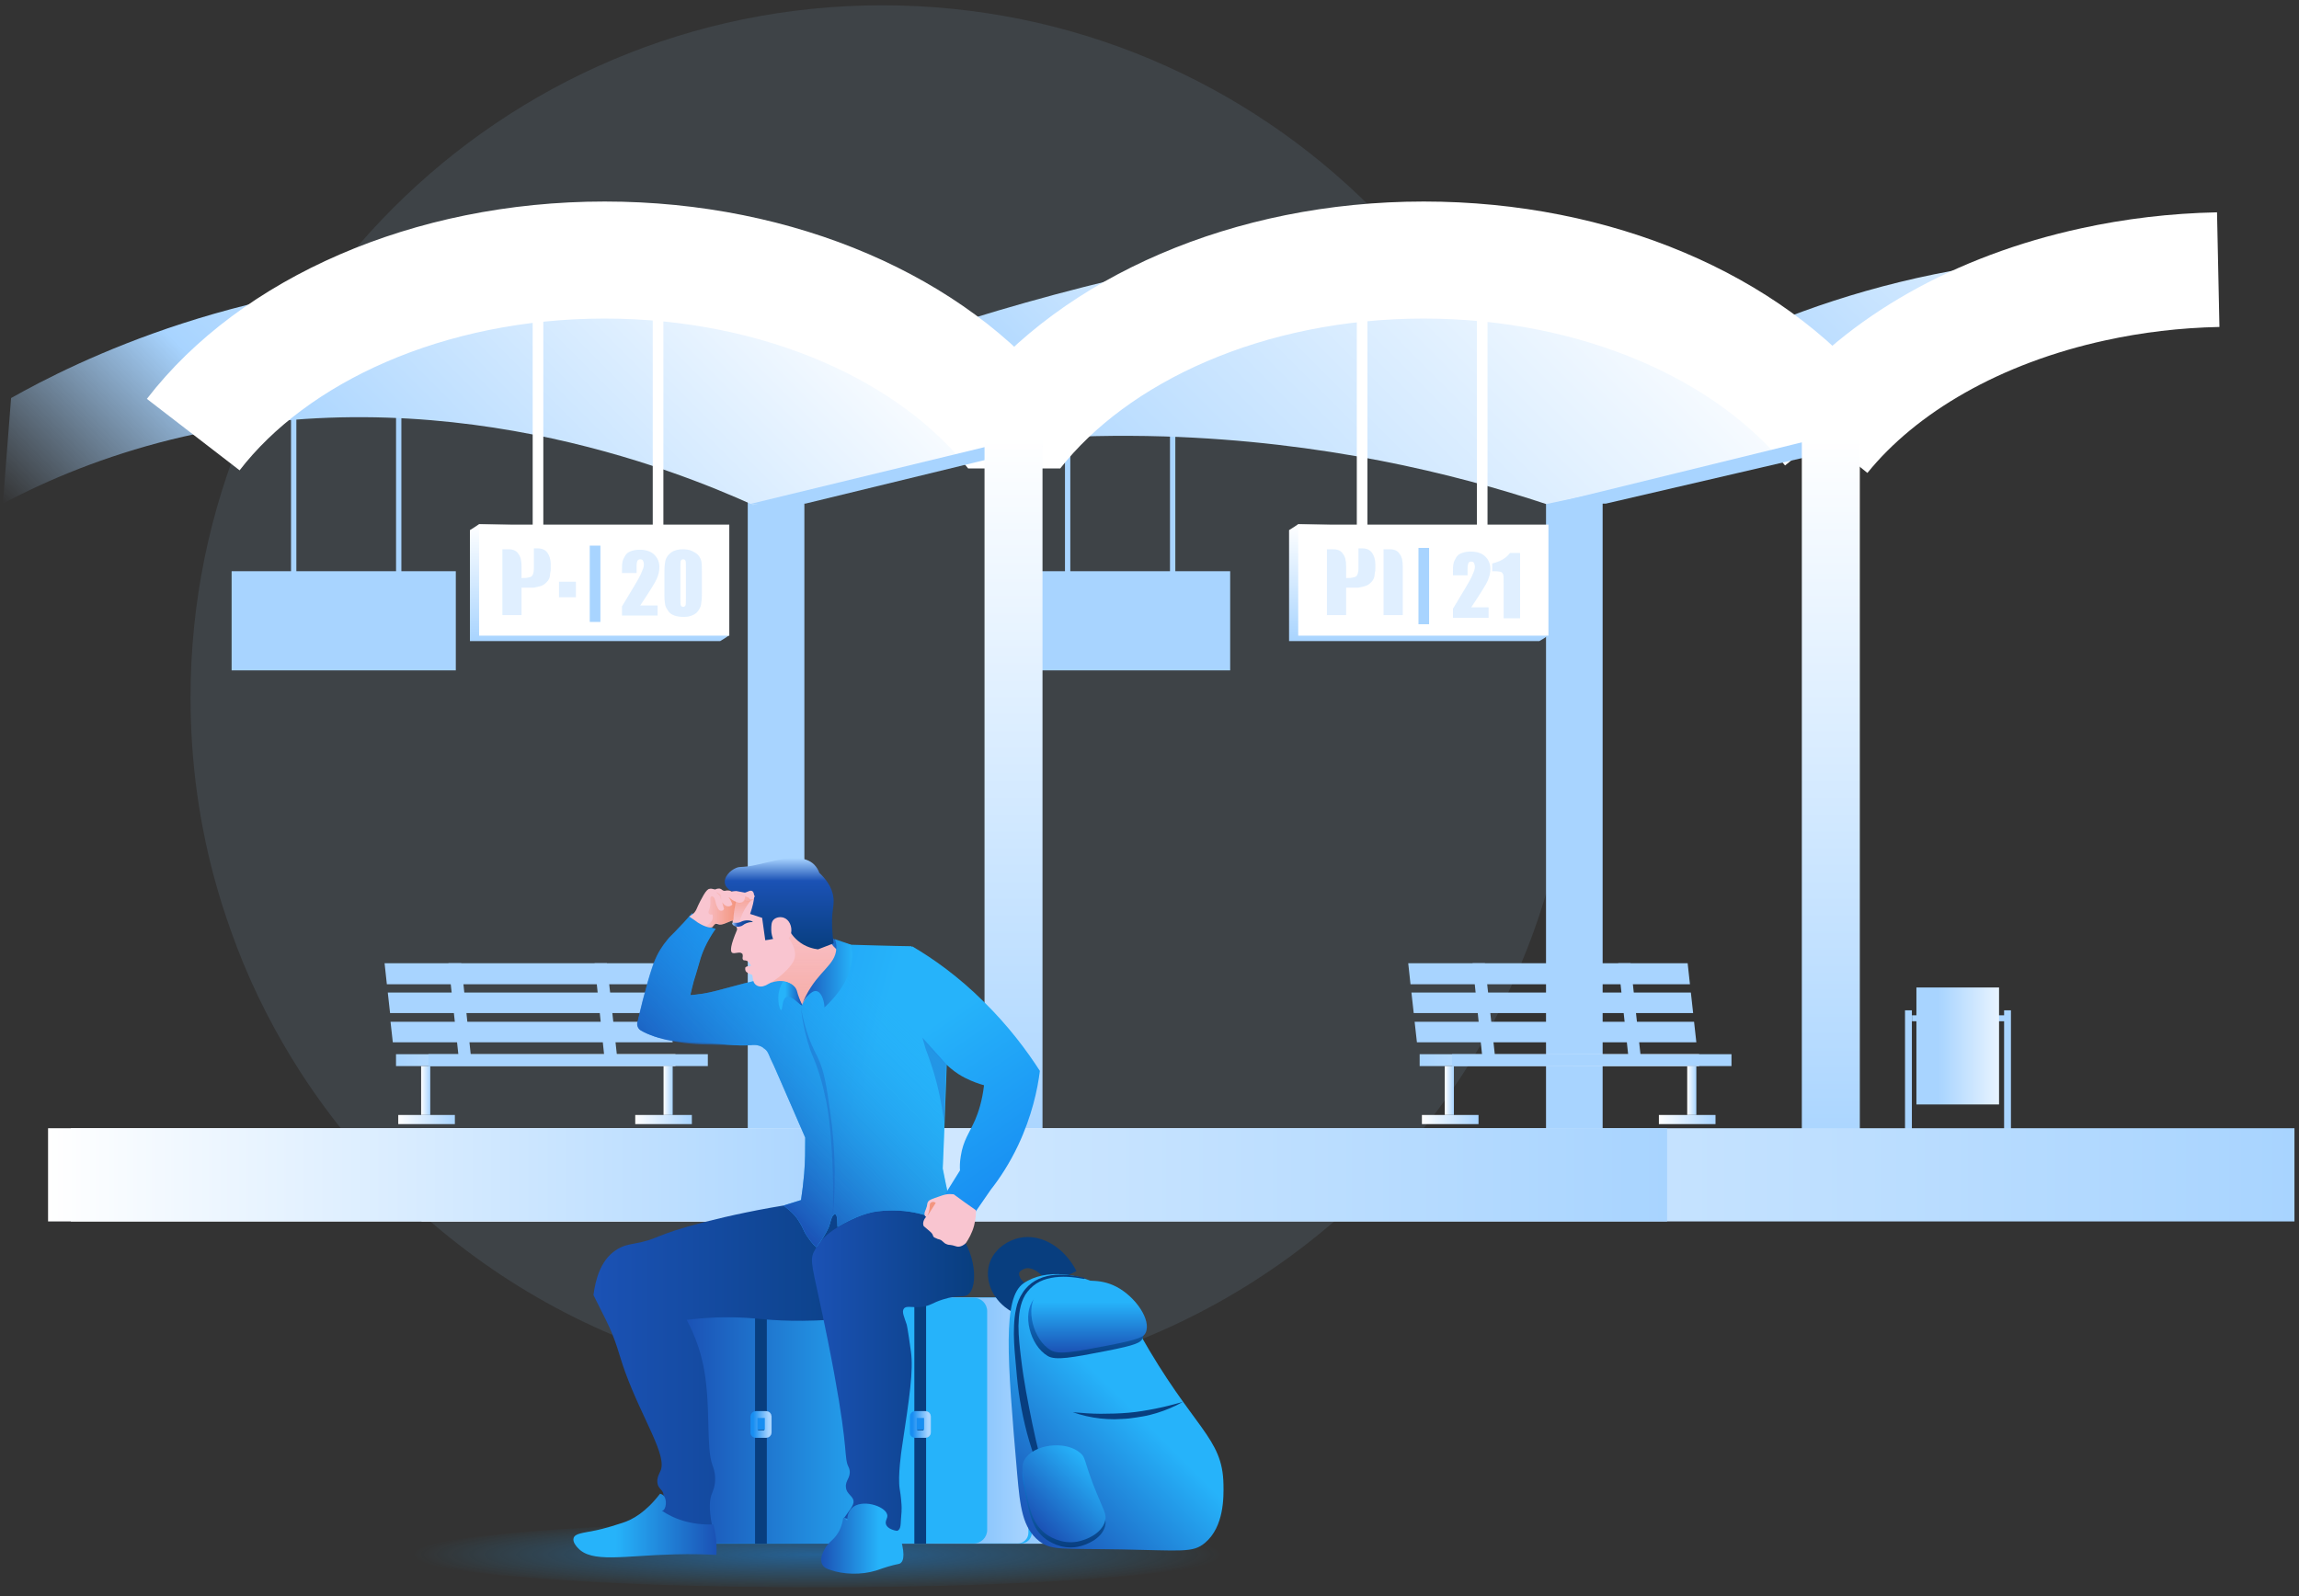 <svg width="216" height="150" viewBox="0 0 216 150" fill="none" xmlns="http://www.w3.org/2000/svg">
	<rect x="0" y="0" width="216" height="150" fill="#333333" stroke="none"/>
	<g clip-path="url(#clip0_7956_26813)">
		<path
			d="M147.905 65.542C147.905 71.729 147.048 77.709 145.436 83.376C144.891 85.299 144.267 87.171 143.54 89.017C141.928 93.177 139.902 97.128 137.511 100.82C125.922 118.731 105.783 130.586 82.891 130.586C59.998 130.586 39.86 118.731 28.27 100.82C25.906 97.154 23.879 93.229 22.294 89.095C21.592 87.249 20.943 85.377 20.397 83.454C18.76 77.76 17.902 71.755 17.902 65.542C17.902 29.614 47.005 0.498 82.891 0.498C118.802 0.498 147.905 29.614 147.905 65.542Z"
			fill="#A8D4FF" fill-opacity="0.1"/>
		<path d="M179.628 94.949H178.984V107.316H179.628V94.949Z" fill="#A8D4FF"/>
		<path d="M179.64 95.976H188.777V95.418H179.64V95.976Z" fill="#A8D4FF"/>
		<path d="M188.936 94.949H188.293V107.316H188.936V94.949Z" fill="#A8D4FF"/>
		<path d="M187.819 92.802H180.055V103.795H187.819V92.802Z" fill="url(#paint0_linear_7956_26813)"/>
		<path d="M42.825 53.682H21.762V63.001H42.825V53.682Z" fill="#A8D4FF"/>
		<path d="M27.594 33.499V54.198" stroke="#A8D4FF" stroke-width="0.5" stroke-miterlimit="10"/>
		<path d="M37.461 33.499V54.198" stroke="#A8D4FF" stroke-width="0.5" stroke-miterlimit="10"/>
		<path d="M115.579 53.682H94.516V63.001H115.579V53.682Z" fill="#A8D4FF"/>
		<path d="M100.309 33.499V54.198" stroke="#A8D4FF" stroke-width="0.5" stroke-miterlimit="10"/>
		<path d="M110.176 33.499V54.198" stroke="#A8D4FF" stroke-width="0.5" stroke-miterlimit="10"/>
		<path d="M150.574 114.095V46.032H145.255V114.095H150.574Z" fill="#A8D4FF"/>
		<path d="M75.574 114.067L75.574 46.004H70.255L70.255 114.067H75.574Z" fill="#A8D4FF"/>
		<path
			d="M208.409 24.482C203.304 25.512 198.199 26.586 193.094 27.616C185.93 28.561 182.198 31.095 180.096 33.371C178.209 35.432 176.021 39.039 171.345 40.456C170.401 40.757 169.672 40.8 169.243 40.886C163.194 42.26 157.789 44.235 153.113 46.382C153.456 43.118 153.843 39.855 154.186 36.591C159.891 33.07 175.12 24.653 196.741 24.052C197.556 24.009 198.371 24.009 199.186 24.009C202.403 24.009 205.449 24.181 208.409 24.482Z"
			fill="url(#paint1_linear_7956_26813)"/>
		<path
			d="M170.36 37.407C164.954 34.058 150.112 25.813 129.049 25.856C108.115 25.856 93.272 34.101 87.91 37.407C81.475 40.456 75.04 43.505 68.606 46.511C78 43.634 92.114 40.499 109.359 41.014C124.33 41.487 136.599 44.493 145.264 47.37C153.629 45.609 161.994 43.891 170.36 42.131C170.36 40.585 170.36 38.996 170.36 37.407Z"
			fill="url(#paint2_linear_7956_26813)"/>
		<path
			d="M91.213 37.407C85.336 34.058 69.035 25.813 46.042 25.856C23.134 25.856 6.919 34.101 1.042 37.407C0.784 40.714 0.527 44.02 0.27 47.327C4.559 45.051 9.836 42.861 16.056 41.315C41.151 35.131 63.544 44.192 70.751 47.456C78.344 45.738 85.937 44.063 93.573 42.346C92.8 40.714 91.986 39.039 91.213 37.407Z"
			fill="url(#paint3_linear_7956_26813)"/>
		<path
			d="M86.367 31.524C92.63 29.42 99.751 27.359 107.559 25.598C113.479 24.267 119.098 23.279 124.332 22.549C128.321 23.193 132.354 23.794 136.343 24.439C130.981 24.567 123.088 25.34 114.165 28.26C104.427 31.438 97.392 35.947 93.145 39.168C93.059 38.738 92.974 38.309 92.802 37.88C91.558 34.358 88.126 32.383 86.367 31.524Z"
			fill="url(#paint4_linear_7956_26813)"/>
		<path
			d="M18.156 40.843C25.706 31.052 40.206 24.439 56.807 24.439C73.323 24.439 87.694 30.966 95.287 40.628C102.88 30.966 117.294 24.439 133.766 24.439C150.068 24.439 164.31 30.794 171.988 40.284V41.916"
			stroke="url(#paint5_linear_7956_26813)" stroke-width="11" stroke-miterlimit="10" stroke-linejoin="bevel"/>
		<path
			d="M144.621 60.252H121.113V49.817C121.414 49.646 121.714 49.431 121.971 49.259C129.521 49.431 137.071 49.646 144.621 49.817C144.922 53.124 145.222 56.388 145.479 59.694C145.222 59.909 144.922 60.081 144.621 60.252Z"
			fill="url(#paint6_linear_7956_26813)"/>
		<path d="M145.481 49.302H121.973V59.737H145.481V49.302Z" fill="url(#paint7_linear_7956_26813)"/>
		<path
			d="M67.66 60.252H44.152V49.817C44.453 49.646 44.753 49.431 45.01 49.259C52.56 49.431 60.11 49.646 67.66 49.817C67.961 53.124 68.261 56.388 68.518 59.694C68.218 59.909 67.961 60.081 67.66 60.252Z"
			fill="url(#paint8_linear_7956_26813)"/>
		<path d="M68.52 49.302H45.012V59.737H68.52V49.302Z" fill="url(#paint9_linear_7956_26813)"/>
		<path d="M127.977 26.757V49.86" stroke="url(#paint10_linear_7956_26813)" stroke-miterlimit="10"
			  stroke-linejoin="bevel"/>
		<path d="M139.258 26.757V49.86" stroke="url(#paint11_linear_7956_26813)" stroke-miterlimit="10"
			  stroke-linejoin="bevel"/>
		<path d="M50.547 26.757V49.86" stroke="url(#paint12_linear_7956_26813)" stroke-miterlimit="10"
			  stroke-linejoin="bevel"/>
		<path d="M61.828 26.757V49.86" stroke="url(#paint13_linear_7956_26813)" stroke-miterlimit="10"
			  stroke-linejoin="bevel"/>
		<path
			d="M208.411 25.34C204.336 25.426 200.432 25.899 196.7 26.715C185.804 29.076 176.753 34.272 171.262 41.057"
			stroke="url(#paint14_linear_7956_26813)" stroke-width="10.775" stroke-miterlimit="10"
			stroke-linejoin="bevel"/>
		<path
			d="M97.947 41.916C96.145 41.959 94.343 41.959 92.584 42.002C85.163 43.806 77.742 45.609 70.277 47.413C72.079 47.37 73.881 47.37 75.683 47.327C83.104 45.523 90.525 43.72 97.947 41.916Z"
			fill="#A8D4FF"/>
		<path
			d="M174.737 41.787C172.935 41.701 171.091 41.658 169.289 41.572C161.353 43.505 153.417 45.48 145.48 47.413C147.282 47.37 149.084 47.37 150.886 47.327C158.865 45.48 166.801 43.634 174.737 41.787Z"
			fill="#A8D4FF"/>
		<path d="M92.5 109.035V40.971H97.948V109.035H92.5Z" fill="url(#paint15_linear_7956_26813)"/>
		<path d="M169.289 109.035V40.971H174.737V109.035H169.289Z" fill="url(#paint16_linear_7956_26813)"/>
		<path d="M215.573 106.029H39.605V114.789H215.573V106.029Z" fill="url(#paint17_linear_7956_26813)"/>
		<path d="M156.632 106.029H6.66V114.789H156.632V106.029Z" fill="url(#paint18_linear_7956_26813)"/>
		<path d="M80.703 106.029H4.516V114.789H80.703V106.029Z" fill="url(#paint19_linear_7956_26813)"/>
		<path d="M36.347 92.502H62.601L62.386 90.527H36.133L36.347 92.502Z" fill="#A8D4FF"/>
		<path d="M36.648 95.207H62.902L62.687 93.275H36.434L36.648 95.207Z" fill="#A8D4FF"/>
		<path d="M36.906 97.956H63.202L62.988 96.023H36.691L36.906 97.956Z" fill="#A8D4FF"/>
		<path d="M63.461 99.072H37.207V100.189H63.461V99.072Z" fill="url(#paint20_linear_7956_26813)"/>
		<path d="M66.504 99.072H40.25V100.189H66.504V99.072Z" fill="#A8D4FF"/>
		<path d="M44.282 99.63H43.123L42.137 90.527H43.338L44.282 99.63Z" fill="#A8D4FF"/>
		<path d="M58.012 99.63H56.811L55.867 90.527H57.025L58.012 99.63Z" fill="#A8D4FF"/>
		<path d="M40.424 100.189H39.566V104.784H40.424V100.189Z" fill="url(#paint21_linear_7956_26813)"/>
		<path d="M63.202 100.189H62.344V104.784H63.202V100.189Z" fill="url(#paint22_linear_7956_26813)"/>
		<path d="M42.737 104.784H37.418V105.642H42.737V104.784Z" fill="url(#paint23_linear_7956_26813)"/>
		<path d="M65.003 104.784H59.684V105.642H65.003V104.784Z" fill="url(#paint24_linear_7956_26813)"/>
		<path d="M132.523 92.502H158.777L158.562 90.527H132.309L132.523 92.502Z" fill="#A8D4FF"/>
		<path d="M132.824 95.207H159.077L158.863 93.275H132.609L132.824 95.207Z" fill="#A8D4FF"/>
		<path d="M133.125 97.956H159.378L159.164 96.023H132.91L133.125 97.956Z" fill="#A8D4FF"/>
		<path d="M159.636 99.072H133.383V100.189H159.636V99.072Z" fill="url(#paint25_linear_7956_26813)"/>
		<path d="M162.679 99.072H136.426V100.189H162.679V99.072Z" fill="#A8D4FF"/>
		<path d="M140.5 99.63H139.299L138.355 90.527H139.514L140.5 99.63Z" fill="#A8D4FF"/>
		<path d="M154.188 99.63H153.03L152.043 90.527H153.201L154.188 99.63Z" fill="#A8D4FF"/>
		<path d="M136.6 100.189H135.742V104.784H136.6V100.189Z" fill="url(#paint26_linear_7956_26813)"/>
		<path d="M159.377 100.189H158.52V104.784H159.377V100.189Z" fill="url(#paint27_linear_7956_26813)"/>
		<path d="M138.913 104.784H133.594V105.642H138.913V104.784Z" fill="url(#paint28_linear_7956_26813)"/>
		<path d="M161.179 104.784H155.859V105.642H161.179V104.784Z" fill="url(#paint29_linear_7956_26813)"/>
		<g opacity="0.6">
			<path opacity="0.6"
				  d="M61.783 56.816V57.847H58.438V56.988C59.424 55.356 60.025 54.369 60.196 53.982C60.368 53.596 60.497 53.295 60.497 53.08C60.497 52.908 60.454 52.78 60.411 52.694C60.368 52.608 60.282 52.565 60.153 52.565C60.025 52.565 59.939 52.608 59.896 52.694C59.853 52.78 59.81 52.952 59.81 53.252V53.853H58.438V53.639C58.438 53.295 58.438 53.037 58.48 52.823C58.523 52.608 58.609 52.436 58.738 52.221C58.867 52.007 59.038 51.878 59.295 51.792C59.553 51.706 59.767 51.663 60.111 51.663C60.711 51.663 61.183 51.835 61.483 52.136C61.783 52.436 61.955 52.823 61.955 53.295C61.955 53.639 61.869 54.025 61.698 54.411C61.526 54.798 61.011 55.614 60.153 56.902H61.783V56.816Z"
				  fill="#A8D4FF"/>
			<path opacity="0.6"
				  d="M65.943 53.811V55.829C65.943 56.302 65.9 56.645 65.858 56.86C65.815 57.075 65.686 57.289 65.557 57.461C65.429 57.633 65.214 57.762 65 57.848C64.785 57.934 64.528 57.976 64.27 57.976C63.927 57.976 63.584 57.934 63.37 57.848C63.112 57.762 62.941 57.633 62.812 57.461C62.683 57.289 62.554 57.075 62.512 56.903C62.469 56.731 62.426 56.388 62.426 55.958V53.811C62.426 53.253 62.469 52.823 62.554 52.566C62.64 52.308 62.855 52.05 63.112 51.879C63.37 51.707 63.756 51.621 64.142 51.621C64.485 51.621 64.785 51.664 65.043 51.793C65.3 51.922 65.514 52.05 65.643 52.222C65.772 52.394 65.858 52.566 65.9 52.78C65.943 52.995 65.943 53.382 65.943 53.811ZM64.442 53.296C64.442 52.952 64.442 52.78 64.399 52.694C64.356 52.609 64.313 52.566 64.185 52.566C64.056 52.566 64.013 52.609 63.97 52.694C63.927 52.78 63.927 52.995 63.927 53.296V56.259C63.927 56.602 63.927 56.817 63.97 56.903C64.013 56.989 64.099 57.032 64.185 57.032C64.27 57.032 64.356 56.989 64.399 56.903C64.442 56.817 64.442 56.645 64.442 56.345V53.296Z"
				  fill="#A8D4FF"/>
		</g>
		<g opacity="0.6">
			<path opacity="0.6"
				  d="M49.001 54.326H49.087C49.258 54.326 49.473 54.326 49.773 54.24C50.031 54.198 50.159 53.897 50.159 53.382V51.535H50.502C50.931 51.535 51.232 51.664 51.446 51.965C51.618 52.222 51.746 52.566 51.746 53.038V53.425C51.746 53.553 51.746 53.682 51.703 53.811C51.703 53.94 51.661 54.026 51.661 54.155C51.618 54.412 51.489 54.584 51.317 54.756C51.146 54.928 50.931 55.056 50.717 55.099C50.545 55.142 50.374 55.185 50.159 55.228H49.001V57.805H47.199V51.621H47.8C48.186 51.621 48.529 51.75 48.701 52.05C48.915 52.308 49.001 52.695 49.001 53.21V54.326Z"
				  fill="#A8D4FF"/>
			<path opacity="0.6" d="M52.52 54.67H54.107V56.13H52.52V54.67Z" fill="#A8D4FF"/>
		</g>
		<g opacity="0.6">
			<path opacity="0.6"
				  d="M139.858 57.032V58.062H136.512V57.203C137.498 55.572 138.099 54.584 138.271 54.197C138.442 53.811 138.571 53.51 138.571 53.296C138.571 53.124 138.528 52.995 138.485 52.909C138.442 52.823 138.356 52.78 138.228 52.78C138.099 52.78 138.013 52.823 137.97 52.909C137.927 52.995 137.884 53.167 137.884 53.468V54.069H136.512V53.811C136.512 53.468 136.512 53.21 136.555 52.995C136.598 52.78 136.683 52.609 136.812 52.394C136.941 52.179 137.112 52.05 137.37 51.965C137.627 51.879 137.842 51.836 138.185 51.836C138.785 51.836 139.257 52.008 139.557 52.308C139.858 52.609 140.029 52.995 140.029 53.468C140.029 53.811 139.944 54.197 139.772 54.584C139.6 54.971 139.086 55.786 138.228 57.075H139.858V57.032Z"
				  fill="#A8D4FF"/>
			<path opacity="0.6"
				  d="M142.816 51.965V58.105H141.272V54.842C141.272 54.369 141.272 54.069 141.229 53.983C141.186 53.897 141.143 53.811 141.057 53.768C140.971 53.725 140.714 53.682 140.371 53.682H140.199V52.952C140.928 52.78 141.486 52.48 141.872 51.965H142.816Z"
				  fill="#A8D4FF"/>
		</g>
		<g opacity="0.6">
			<path opacity="0.6"
				  d="M126.474 54.326H126.559C126.731 54.326 126.945 54.326 127.246 54.24C127.503 54.198 127.632 53.897 127.632 53.382V51.535H127.975C128.404 51.535 128.704 51.664 128.919 51.965C129.09 52.222 129.219 52.566 129.219 53.038V53.425C129.219 53.553 129.219 53.682 129.176 53.811C129.176 53.94 129.133 54.026 129.133 54.155C129.09 54.412 128.962 54.584 128.79 54.756C128.619 54.928 128.404 55.056 128.19 55.099C128.018 55.142 127.846 55.185 127.632 55.228H126.474V57.805H124.672V51.621H125.272C125.659 51.621 126.002 51.75 126.173 52.05C126.388 52.308 126.474 52.695 126.474 53.21V54.326Z"
				  fill="#A8D4FF"/>
			<path opacity="0.6"
				  d="M131.794 57.805H129.992V51.621H130.593C130.979 51.621 131.322 51.75 131.494 52.05C131.708 52.308 131.794 52.695 131.794 53.21V57.805Z"
				  fill="#A8D4FF"/>
		</g>
		<path d="M55.91 51.278V58.449" stroke="#A8D4FF" stroke-miterlimit="10"/>
		<path d="M133.77 51.492V58.664" stroke="#A8D4FF" stroke-miterlimit="10"/>
		<path opacity="0.5"
			  d="M76.805 149.185C97.898 149.185 114.998 147.805 114.998 146.102C114.998 144.4 97.898 143.02 76.805 143.02C55.712 143.02 38.613 144.4 38.613 146.102C38.613 147.805 55.712 149.185 76.805 149.185Z"
			  fill="url(#paint30_radial_7956_26813)"/>
		<path
			d="M75.579 90.442C75.285 89.879 75.996 88.73 76.953 88.338C77.394 88.167 78.302 87.996 78.743 88.509C79.111 88.974 78.964 89.708 78.67 90.124C77.958 91.176 75.947 91.127 75.579 90.442Z"
			fill="url(#paint31_linear_7956_26813)"/>
		<path
			d="M98.977 145.075H66.795C66.231 145.075 65.789 144.61 65.789 144.072V122.982C65.789 122.419 66.255 121.979 66.795 121.979H98.977C99.541 121.979 99.983 122.444 99.983 122.982V144.072C99.983 144.61 99.541 145.075 98.977 145.075Z"
			fill="url(#paint32_linear_7956_26813)"/>
		<path
			d="M99.983 122.957V144.047C99.983 144.61 99.517 145.05 98.977 145.05H66.795C66.721 145.05 66.648 145.05 66.574 145.026C66.132 144.928 65.789 144.512 65.789 144.047V122.957C65.789 122.468 66.132 122.077 66.574 121.979C66.648 121.954 66.721 121.954 66.795 121.954H98.977C99.541 121.954 99.983 122.419 99.983 122.957Z"
			fill="url(#paint33_linear_7956_26813)"/>
		<path
			d="M96.941 122.957V144.047C96.941 144.61 96.475 145.05 95.935 145.05H66.255C66.181 145.05 66.108 145.05 66.034 145.026C65.445 144.903 65.004 144.39 65.004 143.778V123.227C65.004 122.615 65.445 122.101 66.034 121.979C66.108 121.954 66.181 121.954 66.255 121.954H95.935C96.475 121.954 96.941 122.419 96.941 122.957Z"
			fill="url(#paint34_linear_7956_26813)"/>
		<path
			d="M96.622 122.957V144.047C96.622 144.61 96.156 145.05 95.617 145.05H66.427C66.353 145.05 66.28 145.05 66.206 145.026C65.617 144.903 65.176 144.39 65.176 143.778V123.227C65.176 122.615 65.617 122.101 66.206 121.979C66.28 121.954 66.353 121.954 66.427 121.954H95.592C96.156 121.954 96.622 122.419 96.622 122.957Z"
			fill="url(#paint35_linear_7956_26813)"/>
		<path
			d="M92.748 123.227V143.778C92.748 144.488 92.184 145.05 91.473 145.05H65.717C65.619 145.05 65.545 145.05 65.472 145.026C64.883 144.904 64.441 144.39 64.441 143.778V123.227C64.441 122.615 64.883 122.101 65.472 121.979C65.545 121.955 65.643 121.955 65.717 121.955H91.448C92.184 121.955 92.748 122.517 92.748 123.227Z"
			fill="url(#paint36_linear_7956_26813)"/>
		<path d="M87.01 121.954H85.906V145.075H87.01V121.954Z" fill="url(#paint37_linear_7956_26813)"/>
		<path
			d="M85.98 134.775H86.961C87.035 134.775 87.108 134.701 87.108 134.628V133.111C87.108 133.038 87.035 132.964 86.961 132.964H85.98C85.906 132.964 85.833 133.038 85.833 133.111V134.628C85.808 134.726 85.882 134.775 85.98 134.775Z"
			stroke="url(#paint38_linear_7956_26813)" stroke-width="0.701" stroke-miterlimit="10"
			stroke-linejoin="round"/>
		<path d="M86.469 133.258V134.383" stroke="url(#paint39_linear_7956_26813)" stroke-width="0.696"
			  stroke-miterlimit="10"/>
		<path d="M72.045 121.954H70.941V145.075H72.045V121.954Z" fill="url(#paint40_linear_7956_26813)"/>
		<path
			d="M71.014 134.775H71.996C72.069 134.775 72.143 134.701 72.143 134.628V133.111C72.143 133.038 72.069 132.964 71.996 132.964H71.014C70.941 132.964 70.867 133.038 70.867 133.111V134.628C70.867 134.726 70.916 134.775 71.014 134.775Z"
			stroke="url(#paint41_linear_7956_26813)" stroke-width="0.701" stroke-miterlimit="10"
			stroke-linejoin="round"/>
		<path d="M71.508 133.258V134.383" stroke="url(#paint42_linear_7956_26813)" stroke-width="0.696"
			  stroke-miterlimit="10"/>
		<path
			d="M81.072 123.789C82.249 120.413 83.427 117.012 84.58 113.636C82.593 114.003 80.017 114.174 77.074 113.636C76.289 113.489 75.553 113.293 74.866 113.098C71.432 113.611 68.538 114.248 66.232 114.835C61.203 116.131 62.062 116.425 59.486 116.89C59.094 116.963 58.481 117.061 57.843 117.502C56.371 118.48 55.929 120.389 55.758 121.71C56.126 122.468 56.518 123.202 56.886 123.961C57.965 126.114 58.113 127.239 58.75 128.976C60.394 133.453 62.749 136.854 62.037 138.273C61.964 138.444 61.645 138.958 61.792 139.496C61.915 139.937 62.283 140.035 62.332 140.426C62.381 140.671 62.283 141.062 61.62 141.625C63.092 142.848 65.005 143.362 66.894 143.338C66.575 141.723 66.673 140.867 66.894 140.353C66.943 140.206 67.213 139.668 67.189 138.934C67.189 138.298 66.992 137.857 66.943 137.71C66.281 135.949 66.845 131.814 66.036 128.12C65.815 127.117 65.398 125.698 64.515 124.034C65.153 123.961 66.109 123.863 67.287 123.814C69.568 123.74 71.26 123.936 71.8 123.985C73.64 124.156 76.485 124.254 81.072 123.789Z"
			fill="url(#paint43_linear_7956_26813)"/>
		<path
			d="M84.433 143.778C84.678 143.558 84.605 143.069 84.703 142.09C84.727 141.796 84.703 141.576 84.703 141.429C84.654 140.646 84.556 140.059 84.531 139.937C84.335 138.738 84.703 136.291 84.727 136.12C85.463 131.251 85.831 128.78 85.586 127.019C85.267 124.719 85.193 124.499 85.193 124.499C84.948 123.74 84.703 123.276 84.924 122.982C85.169 122.664 85.684 122.933 86.665 122.811C87.475 122.688 87.573 122.444 88.578 122.126C90.099 121.636 90.516 122.003 90.958 121.661C91.939 120.902 91.694 117.575 89.829 115.544C87.278 112.755 82.814 113.685 82.25 113.783C80.704 114.101 79.576 114.786 79.012 115.128C78.153 115.667 77.148 116.303 76.534 117.526C76.534 117.526 76.387 117.746 76.338 117.991C76.118 118.823 76.584 120.046 77.761 125.893C79.674 135.435 79.306 136.487 79.601 137.564C79.674 137.808 79.772 137.906 79.821 138.151C79.944 138.885 79.404 139.13 79.478 139.766C79.527 140.475 80.263 140.597 80.189 141.209C80.165 141.405 80.018 141.674 79.674 142.139C79.552 142.31 79.429 142.481 79.306 142.653C79.92 142.799 80.803 143.044 81.882 143.362C83.378 143.827 84.09 144.121 84.433 143.778Z"
			fill="url(#paint44_linear_7956_26813)"/>
		<path
			d="M71.875 98.638C71.826 98.59 71.777 98.516 71.703 98.467H71.728C71.728 98.418 71.728 98.345 71.703 98.296C71.777 98.369 71.826 98.516 71.875 98.638Z"
			fill="url(#paint45_linear_7956_26813)"/>
		<path
			d="M89.807 115.52C87.501 114.125 85.244 113.538 82.497 113.832C81.197 113.979 79.823 114.639 78.695 115.3C78.646 115.177 78.744 114.052 78.425 114.125C78.106 114.174 78.033 114.982 77.837 115.398C77.616 115.887 77.101 116.743 76.684 117.208C76.463 117.012 76.365 116.89 76.169 116.645C76.046 116.499 75.825 116.156 75.703 115.985C75.531 115.691 75.335 115.202 75.187 114.982C74.77 114.223 74.255 113.783 73.618 113.293C74.182 113.122 74.721 112.951 75.261 112.78C75.384 111.972 75.482 111.14 75.555 110.309C75.653 109.159 75.653 108.033 75.653 106.908C74.844 105.048 74.034 103.189 73.225 101.33C72.98 100.791 72.759 100.229 72.489 99.69C72.317 99.372 72.244 99.005 71.999 98.712C71.9 98.614 71.802 98.516 71.68 98.443C71.238 98.149 70.723 98.198 70.576 98.222C69.104 98.345 67.608 98.051 66.136 98.027C62.751 97.953 61.377 97.391 60.887 97.17C60.642 97.073 60.421 96.95 60.249 96.852C59.979 96.706 59.832 96.388 59.906 96.07C60.592 93.109 61.23 90.956 61.549 90.222C61.77 89.684 62.064 89.219 62.064 89.219C62.26 88.901 62.457 88.632 62.776 88.24C62.972 87.996 63.119 87.898 63.438 87.555C63.855 87.139 64.591 86.332 65.032 85.818C65.179 86.014 65.449 86.308 65.621 86.43C66.136 86.846 66.578 87.164 67.24 87.286C66.357 88.558 65.94 89.611 65.744 90.344C65.547 91.054 65.228 92.082 65.179 92.228C65.032 92.767 64.934 93.207 64.861 93.525C65.179 93.501 65.596 93.452 66.087 93.378C66.112 93.378 66.357 93.329 66.602 93.28C67.068 93.183 67.534 93.06 68.614 92.767C70.551 92.228 71.484 92.057 71.999 91.959C72.293 91.91 72.514 91.861 72.685 91.837C73.691 91.641 74.942 91.299 76.316 90.711C77.738 90.1 78.867 89.39 79.725 88.779C81.688 88.828 83.65 88.901 85.637 88.925C87.452 92.424 88.826 95.091 88.948 99.372C88.973 100.229 88.85 102.504 88.801 104.045C88.752 105.415 88.654 108.229 88.58 109.819C88.948 111.777 89.39 113.612 89.807 115.52Z"
			fill="url(#paint46_linear_7956_26813)"/>
		<path
			d="M89.804 115.52C87.498 114.125 85.242 113.538 82.494 113.832C81.194 113.979 79.821 114.639 78.692 115.3C78.643 115.177 78.741 114.052 78.422 114.125C78.104 114.174 78.03 114.982 77.834 115.398C77.613 115.887 77.098 116.743 76.681 117.208C76.46 117.012 76.362 116.89 76.166 116.645C76.043 116.499 75.822 116.156 75.7 115.985C75.528 115.691 75.332 115.202 75.185 114.982C74.768 114.223 74.252 113.783 73.615 113.293C74.179 113.122 74.719 112.951 75.258 112.78C75.381 111.972 75.479 111.14 75.552 110.309C75.651 109.159 75.651 108.033 75.651 106.908C74.841 105.048 74.032 103.189 73.222 101.33C72.977 100.791 72.756 100.229 72.486 99.69C72.315 99.372 72.241 99.005 71.996 98.712C71.898 98.614 71.799 98.516 71.677 98.443C71.235 98.149 70.72 98.198 70.573 98.222C70.279 98.247 68.832 98.222 65.937 98.149C65.937 98.149 63.042 98.076 61.056 97.244C60.982 97.219 60.859 97.17 60.859 97.17C60.614 97.073 60.393 96.95 60.222 96.852C59.952 96.706 59.805 96.388 59.878 96.07C60.565 93.109 61.203 90.956 61.522 90.222C61.742 89.684 62.037 89.219 62.037 89.219C62.233 88.901 62.429 88.632 62.748 88.24C62.944 87.996 63.092 87.898 63.41 87.555C63.828 87.139 64.563 86.332 65.005 85.818C65.152 86.014 65.422 86.308 65.594 86.43C66.109 86.846 66.55 87.164 67.213 87.286C66.329 88.558 65.912 89.611 65.716 90.344C65.52 91.054 65.201 92.082 65.152 92.228C65.005 92.767 64.907 93.207 64.833 93.525C65.152 93.501 65.569 93.452 66.06 93.378C66.084 93.378 66.329 93.329 66.575 93.28C67.041 93.183 67.507 93.06 68.586 92.767C70.524 92.228 71.456 92.057 71.971 91.959C72.266 91.91 72.486 91.861 72.658 91.837C73.664 91.641 74.915 91.299 76.288 90.711C77.711 90.1 78.84 89.39 79.698 88.779C81.66 88.828 83.623 88.901 85.61 88.925C87.425 92.424 88.798 95.091 88.921 99.372C88.946 100.229 88.823 102.504 88.774 104.045C88.725 105.415 88.627 108.229 88.553 109.819C88.946 111.777 89.387 113.612 89.804 115.52Z"
			fill="url(#paint47_linear_7956_26813)"/>
		<path d="M71.705 98.443H71.68V98.418C71.68 98.418 71.705 98.443 71.705 98.443Z"
			  fill="url(#paint48_linear_7956_26813)"/>
		<path
			d="M84.358 94.602C84.015 93.745 83.5 92.326 84.088 90.809C84.505 89.733 85.339 89.195 85.732 88.95C87.645 90.075 90.025 91.739 92.453 94.161C94.759 96.436 96.476 98.736 97.702 100.645C97.481 102.406 96.942 104.902 95.666 107.617C94.832 109.379 93.9 110.773 93.091 111.801C92.576 112.535 92.085 113.269 91.57 114.003C90.662 113.391 89.755 112.804 88.823 112.192C89.289 111.458 89.73 110.725 90.196 109.991C90.172 109.697 90.172 109.208 90.27 108.645C90.49 107.177 91.104 106.419 91.619 105.244C91.913 104.559 92.281 103.483 92.453 101.99C92.011 101.868 91.349 101.648 90.638 101.281C89.828 100.865 89.019 100.278 87.351 98.492C85.634 96.608 84.775 95.678 84.358 94.602Z"
			fill="url(#paint49_linear_7956_26813)"/>
		<path
			d="M79.305 90.149C79.305 90.173 79.305 90.198 79.305 90.247C79.281 90.393 79.207 90.516 79.109 90.638C78.619 91.25 77.294 91.666 76.117 93.207C75.749 93.696 75.503 94.161 75.332 94.455C75.184 94.039 74.988 93.696 74.817 93.452C74.767 93.207 74.817 93.109 74.743 92.913C74.547 92.498 74.081 92.351 73.983 92.302C73.786 92.228 73.639 92.228 73.516 92.204C73.296 92.179 72.952 92.179 72.511 92.326C72.486 92.326 72.437 92.351 72.413 92.351C72.315 92.4 72.216 92.448 72.094 92.522C72.02 92.571 71.922 92.62 71.824 92.644C71.382 92.84 70.867 92.62 70.769 92.155C70.72 91.959 70.72 91.861 70.696 91.69C70.671 91.543 70.401 91.543 70.303 91.47C70.23 91.421 70.18 91.372 70.132 91.348C69.984 91.225 70.009 91.005 70.033 90.907C70.082 90.883 70.132 90.834 70.23 90.809C70.377 90.76 70.45 90.834 70.499 90.785C70.597 90.712 70.549 90.736 70.45 90.589C70.352 90.442 70.303 90.344 70.156 90.296C70.009 90.222 69.886 90.296 69.813 90.198C69.739 90.1 69.763 89.978 69.788 89.855C69.788 89.708 69.763 89.635 69.715 89.611C69.494 89.39 69.003 89.684 68.782 89.537C68.586 89.39 68.635 88.828 69.248 87.384C69.248 87.36 69.248 87.335 69.248 87.286C69.248 87.262 69.224 87.164 69.175 87.091C69.052 86.944 68.905 86.968 68.856 86.846C68.831 86.797 68.831 86.748 68.831 86.724C68.856 86.161 68.88 85.867 68.88 85.745C68.93 85.256 69.003 84.62 69.126 83.885C72.167 83.054 74.62 83.445 75.405 83.885C75.92 84.179 76.853 85.084 77.024 85.207C77.049 85.231 77.122 85.28 77.147 85.378C77.147 85.402 77.147 85.427 77.147 85.451C77.147 85.476 77.196 86.063 77.343 86.772C77.441 87.237 77.588 87.727 77.809 88.192C78.52 89.562 79.33 89.464 79.305 90.149Z"
			fill="#F9C5D0"/>
		<path opacity="0.5"
			  d="M79.307 90.149C79.307 90.173 79.307 90.198 79.307 90.246C79.258 90.369 79.184 90.491 79.111 90.638C78.62 91.249 77.295 91.665 76.118 93.207C75.75 93.696 75.505 94.161 75.333 94.455C74.965 94.039 74.843 93.696 74.818 93.451C74.769 93.207 74.818 93.109 74.744 92.913C74.548 92.497 74.082 92.35 73.984 92.302C73.788 92.228 73.641 92.228 73.518 92.204C73.297 92.179 72.954 92.179 72.512 92.326C72.488 92.326 72.439 92.35 72.414 92.35C73.346 91.788 73.91 91.201 74.254 90.785C74.499 90.467 74.597 90.271 74.646 90.1C74.72 89.855 74.843 89.194 74.107 88.167C74.131 88.118 74.18 88.02 74.278 87.898C74.891 87.09 76.216 86.723 77.443 86.772C77.541 87.237 77.688 87.726 77.909 88.191C78.522 89.561 79.331 89.463 79.307 90.149Z"
			  fill="url(#paint50_linear_7956_26813)"/>
		<path
			d="M69.914 86.528C69.644 86.577 69.619 86.674 69.325 86.723C69.031 86.748 68.859 86.674 68.81 86.748C68.761 86.821 68.859 86.944 68.957 86.993C69.178 87.139 69.472 87.09 69.521 87.066C69.816 87.017 69.816 86.87 70.159 86.748C70.478 86.626 70.723 86.674 70.723 86.626C70.723 86.577 70.331 86.43 69.914 86.528Z"
			fill="url(#paint51_linear_7956_26813)"/>
		<path
			d="M70.672 83.739C70.427 83.592 70.133 83.983 69.495 83.959C69.004 83.934 68.269 83.641 68.121 83.078C67.95 82.442 68.612 81.781 69.176 81.561C69.471 81.439 69.544 81.512 70.329 81.414C70.82 81.341 70.991 81.292 71.948 81.072C72.954 80.852 73.469 80.729 73.641 80.705C74.352 80.632 75.676 80.46 76.486 81.243C76.756 81.512 76.903 81.806 76.977 82.026C77.516 82.54 78.178 83.298 78.301 84.35C78.375 84.864 78.276 85.158 78.203 85.916C78.154 86.577 78.154 87.506 78.326 88.656C77.835 88.852 77.344 89.023 76.854 89.219C76.486 89.17 75.676 89.023 74.965 88.412C74.671 88.167 74.475 87.922 74.327 87.702C74.45 87.041 74.131 86.43 73.665 86.259C73.371 86.136 72.929 86.185 72.684 86.43C72.463 86.65 72.463 86.993 72.463 87.384C72.463 87.751 72.561 88.045 72.635 88.24C72.389 88.289 72.144 88.338 71.899 88.363C71.801 87.653 71.703 86.968 71.605 86.259C71.237 86.136 70.844 86.014 70.476 85.892C70.991 84.375 70.893 83.861 70.672 83.739Z"
			fill="url(#paint52_linear_7956_26813)"/>
		<path
			d="M78.447 88.265C78.938 88.436 79.453 88.607 79.944 88.778C79.993 88.974 80.017 89.145 80.042 89.341C80.311 91.788 78.349 93.867 77.466 94.675C77.417 93.794 77.074 93.182 76.681 93.133C76.411 93.109 76.166 93.329 75.97 93.5C75.504 93.941 75.332 94.479 75.332 94.479C75.332 94.479 75.455 94.088 75.725 93.574C76.926 91.225 78.496 90.687 78.57 89.17C78.594 88.999 78.594 88.681 78.447 88.265Z"
			fill="url(#paint53_linear_7956_26813)"/>
		<path
			d="M75.359 94.479C75.237 94.577 74.378 93.476 73.888 93.696C73.446 93.892 73.544 94.919 73.397 94.919C73.275 94.919 73.103 94.332 73.127 93.696C73.152 93.06 73.373 92.546 73.569 92.228C74.329 92.375 74.648 92.669 74.795 92.938C74.918 93.158 74.894 93.305 75.09 93.794C75.237 94.234 75.409 94.43 75.359 94.479Z"
			fill="url(#paint54_linear_7956_26813)"/>
		<path
			d="M91.693 113.734C91.693 113.783 91.693 113.832 91.693 113.905C91.693 114.492 91.57 114.933 91.521 115.177C91.325 115.911 90.982 116.474 90.785 116.768C90.736 116.841 90.614 116.963 90.418 117.061C90.319 117.11 90.148 117.184 89.951 117.159C89.804 117.135 89.804 117.11 89.51 117.037C89.142 116.963 89.142 117.012 88.97 116.939C88.602 116.817 88.602 116.572 88.234 116.474C88.112 116.45 88.063 116.425 87.965 116.376C87.817 116.327 87.744 116.278 87.695 116.205C87.67 116.156 87.646 116.107 87.646 116.083C87.597 115.936 87.474 115.813 87.327 115.691C86.787 115.226 86.763 115.226 86.763 115.177C86.665 114.884 86.836 114.517 87.057 114.321C87.131 114.272 87.131 114.272 87.253 114.199C87.548 113.978 87.695 113.758 87.695 113.758C87.695 113.758 87.204 114.443 86.983 114.345C86.934 114.321 86.91 114.272 86.885 114.223C86.812 114.027 86.91 113.832 86.983 113.66C87.18 113.171 87.057 113.147 87.204 112.926C87.302 112.755 87.621 112.657 88.259 112.437C88.725 112.266 88.97 112.217 89.24 112.217C89.387 112.217 89.534 112.241 89.608 112.241C90.27 112.731 90.982 113.244 91.693 113.734Z"
			fill="#F9C5D0"/>
		<path
			d="M61.695 141.6C61.989 141.943 62.161 141.992 62.259 141.967C62.578 141.87 62.725 140.891 62.308 140.524C62.21 140.426 62.087 140.402 62.014 140.377C60.689 142.114 59.414 142.824 58.481 143.117C56.863 143.656 55.955 143.827 55.955 143.827C54.778 144.072 54.042 144.096 53.895 144.536C53.772 144.903 54.164 145.344 54.287 145.466C55.587 146.91 58.58 146.2 63.363 146.078C65.031 146.029 66.38 146.078 67.312 146.127C67.337 145.564 67.337 144.903 67.214 144.169C67.165 143.851 67.091 143.533 67.018 143.264C65.08 143.338 63.167 142.824 61.695 141.6Z"
			fill="url(#paint55_linear_7956_26813)"/>
		<path
			d="M68.883 86.503C68.784 86.528 68.686 86.552 68.637 86.576C68.368 86.674 68.024 86.846 67.852 86.87C67.779 86.894 67.705 86.894 67.607 86.894C67.411 86.87 67.362 86.797 67.239 86.821C67.166 86.846 67.092 86.919 67.018 87.017C66.969 87.066 66.969 87.09 66.945 87.115C66.822 87.261 66.184 87.09 65.645 86.748C65.596 86.723 65.62 86.748 65.326 86.528C65.081 86.356 64.884 86.234 64.762 86.136C64.884 86.063 65.081 85.94 65.252 85.745C65.326 85.647 65.375 85.573 65.424 85.475C65.669 84.888 65.915 84.448 66.111 84.105C66.356 83.689 66.503 83.592 66.601 83.543H66.626C66.675 83.518 66.749 83.518 66.847 83.518C66.994 83.543 67.141 83.592 67.19 83.592C67.411 83.494 67.558 83.494 67.656 83.518C67.828 83.567 67.852 83.689 68.024 83.714C68.171 83.738 68.22 83.665 68.417 83.689C68.564 83.689 68.662 83.738 68.736 83.787C68.883 83.763 69.03 83.738 69.177 83.738C69.692 83.836 70.109 83.91 70.477 83.983C70.673 84.032 70.845 84.056 70.894 84.179C70.943 84.326 70.747 84.521 70.575 84.595C70.502 84.644 70.403 84.644 70.207 84.668C70.035 84.693 69.913 84.693 69.815 84.693C69.766 84.742 69.618 84.839 69.398 84.864C69.226 84.864 69.103 84.815 69.054 84.79C69.03 84.962 69.005 85.157 68.981 85.353C68.932 85.769 68.907 86.136 68.883 86.503Z"
			fill="#F9C5D0"/>
		<path
			d="M79.232 142.604C79.109 143.46 78.815 143.998 78.545 144.341C78.152 144.854 77.858 144.928 77.515 145.515C77.367 145.784 76.975 146.469 77.245 147.007C77.392 147.301 77.686 147.448 78.03 147.546C79.232 147.962 80.875 148.035 82.322 147.595C82.788 147.448 83.181 147.277 83.966 147.081C84.383 146.983 84.481 146.983 84.604 146.91C84.922 146.665 85.094 145.98 84.407 143.9C83.941 143.827 83.402 143.656 83.254 143.289C83.107 142.922 83.451 142.677 83.353 142.334C83.156 141.527 80.924 140.818 80.017 141.747C79.649 142.114 79.6 142.604 79.6 142.897C79.501 142.799 79.354 142.701 79.232 142.604Z"
			fill="url(#paint56_linear_7956_26813)"/>
		<path opacity="0.5"
			  d="M87.45 113.024C87.548 112.951 87.671 112.951 87.671 112.951C87.794 112.951 87.892 113.024 87.916 113.049C87.303 114.027 87.156 114.248 87.131 114.248C87.107 114.248 87.278 114.027 87.328 113.636C87.377 113.342 87.303 113.147 87.45 113.024Z"
			  fill="#EF672E"/>
		<path opacity="0.3"
			  d="M75.258 94.675C75.258 94.675 75.356 95.409 75.65 96.436C76.043 97.88 76.582 98.883 76.779 99.274C77.466 100.669 77.662 102.088 78.054 104.902C78.741 109.942 78.275 114.125 78.25 114.125C78.226 114.125 78.349 112.217 78.201 109.085C78.054 105.88 77.784 104.29 77.613 103.458C77.318 101.966 76.999 100.963 76.877 100.62C76.533 99.568 76.411 99.47 76.092 98.565C75.38 96.461 75.258 94.675 75.258 94.675Z"
			  fill="url(#paint57_linear_7956_26813)"/>
		<path opacity="0.3"
			  d="M86.958 98.54C87.204 99.177 87.449 99.862 87.67 100.596C88.209 102.333 88.504 103.972 88.7 105.415C88.774 103.605 88.823 101.819 88.896 100.008C88.16 99.177 87.4 98.345 86.664 97.513C86.762 97.855 86.86 98.198 86.958 98.54Z"
			  fill="url(#paint58_linear_7956_26813)"/>
		<path opacity="0.3"
			  d="M70.354 84.375C70.379 84.424 70.427 84.497 70.501 84.522C70.648 84.57 70.796 84.473 70.82 84.473C70.82 84.497 70.575 84.717 70.231 84.693C70.133 84.668 70.035 84.644 69.986 84.619C69.937 84.668 69.814 84.815 69.618 84.864C69.348 84.913 69.078 84.742 69.103 84.742C69.324 84.864 69.594 84.864 69.765 84.742C69.937 84.619 69.986 84.424 69.986 84.399C70.01 84.326 70.01 84.277 70.01 84.228C69.814 84.179 69.618 84.106 69.422 84.057C69.226 83.983 69.005 83.91 68.809 83.861C69.127 83.934 69.471 84.032 69.839 84.154C70.01 84.228 70.182 84.301 70.354 84.375Z"
			  fill="url(#paint59_linear_7956_26813)"/>
		<path opacity="0.5"
			  d="M68.024 85.427C67.975 85.207 67.901 85.011 67.852 84.791C67.901 84.864 67.999 85.035 68.22 85.133C68.269 85.158 68.343 85.182 68.441 85.182C68.637 85.182 68.784 85.035 68.809 85.011C68.784 84.962 68.76 84.888 68.735 84.815C68.613 84.497 68.441 84.326 68.466 84.326C68.49 84.301 68.613 84.448 68.833 84.595C68.956 84.668 69.054 84.717 69.128 84.742C69.079 85.011 69.03 85.28 68.981 85.573C68.931 85.891 68.907 86.185 68.907 86.454C68.662 86.552 68.49 86.626 68.367 86.674C67.95 86.846 67.828 86.919 67.656 86.87C67.484 86.846 67.46 86.748 67.337 86.772C67.165 86.797 67.141 87.041 66.969 87.139C66.847 87.213 66.65 87.237 66.258 87.041C66.307 87.017 66.92 86.772 66.969 86.234C66.969 86.161 66.969 86.063 66.945 85.941C66.822 85.965 66.675 85.965 66.601 85.867C66.503 85.769 66.601 85.573 66.675 85.353C66.724 85.158 66.773 84.84 66.724 84.448C66.724 84.424 66.773 84.252 66.871 84.228C66.969 84.203 67.116 84.35 67.19 84.595C67.239 84.84 67.288 85.035 67.362 85.182C67.509 85.525 67.607 85.573 67.656 85.573C67.779 85.622 67.901 85.573 67.975 85.525C67.926 85.525 67.975 85.476 68.024 85.427Z"
			  fill="url(#paint60_linear_7956_26813)"/>
		<path opacity="0.3"
			  d="M67.289 83.836C67.387 83.934 67.485 84.032 67.608 84.154C67.706 84.497 67.755 84.57 67.78 84.57C67.804 84.57 67.804 84.472 67.755 84.106C67.583 84.008 67.436 83.934 67.289 83.836Z"
			  fill="url(#paint61_linear_7956_26813)"/>
		<path
			d="M95.986 122.101C94.71 121.49 94.073 120.242 94.342 119.239C94.588 118.382 95.422 117.918 96.059 117.771C97.384 117.477 98.954 118.407 99.837 120.12"
			stroke="url(#paint62_linear_7956_26813)" stroke-width="2.927" stroke-miterlimit="10"/>
		<path
			d="M105.358 145.613C99.765 145.515 98.784 145.735 97.631 144.83C96.061 143.582 95.841 141.601 95.571 138.542C94.614 127.508 94.197 121.979 96.159 120.609C98.269 119.141 101.605 119.728 103.616 120.927C105.284 121.93 105.922 123.251 107.075 125.331C112.128 134.31 114.875 135.044 114.949 139.496C114.973 140.646 115.023 143.484 113.207 145.001C112.079 145.955 111 145.711 105.358 145.613Z"
			fill="url(#paint63_linear_7956_26813)"/>
		<path
			d="M97.114 122.126C96.035 123.471 96.746 126.432 98.439 127.435C99.175 127.875 100.745 127.582 103.884 126.97C106.803 126.407 107.171 126.162 107.343 125.795C107.907 124.597 106.386 122.395 104.596 121.465C103.001 120.633 101.382 120.902 99.788 121.147C98.365 121.392 97.605 121.514 97.114 122.126Z"
			fill="url(#paint64_linear_7956_26813)"/>
		<path
			d="M97.407 121.588C96.328 122.933 97.039 125.894 98.732 126.897C99.468 127.337 101.038 127.043 104.177 126.432C107.096 125.869 107.464 125.624 107.636 125.257C108.2 124.059 106.679 121.857 104.889 120.927C103.294 120.095 101.675 120.364 100.081 120.609C98.683 120.829 97.922 120.951 97.407 121.588Z"
			fill="url(#paint65_linear_7956_26813)"/>
		<path
			d="M100.793 132.719C101.676 132.793 102.559 132.866 103.418 132.866C104.301 132.866 105.159 132.842 106.018 132.768C106.876 132.695 107.735 132.548 108.593 132.377C109.452 132.206 110.31 131.985 111.144 131.741C110.384 132.181 109.55 132.524 108.691 132.793C108.274 132.915 107.833 133.037 107.391 133.111C106.95 133.184 106.508 133.258 106.067 133.307C105.625 133.355 105.159 133.355 104.718 133.38C104.276 133.38 103.81 133.355 103.369 133.307C102.51 133.209 101.627 133.013 100.793 132.719Z"
			fill="url(#paint66_linear_7956_26813)"/>
		<path
			d="M101.847 120.193C100.817 119.997 99.762 119.899 98.757 120.095C98.242 120.193 97.775 120.364 97.358 120.633C96.941 120.902 96.598 121.269 96.328 121.685C95.813 122.542 95.715 123.594 95.69 124.597C95.69 125.624 95.813 126.652 95.936 127.679C96.181 129.759 96.573 131.765 96.99 133.796C97.407 135.827 97.923 137.833 98.487 139.839L98.413 139.863C97.506 137.98 96.794 135.998 96.304 133.943C96.058 132.915 95.862 131.888 95.715 130.86C95.568 129.808 95.494 128.78 95.396 127.728C95.298 126.676 95.224 125.649 95.273 124.572C95.298 124.034 95.347 123.52 95.47 122.982C95.568 122.468 95.788 121.93 96.083 121.49C96.377 121.025 96.794 120.633 97.26 120.364C97.726 120.095 98.266 119.924 98.781 119.85C99.836 119.704 100.891 119.85 101.921 120.095L101.847 120.193Z"
			fill="url(#paint67_linear_7956_26813)"/>
		<path
			d="M103.812 143.484C103.469 144.61 102.119 145.197 101.236 145.368C99.666 145.662 98.44 144.781 98.244 144.634C96.968 143.68 96.698 142.237 96.281 140.059C96.061 138.836 95.938 138.224 96.232 137.71C97.042 136.218 100.084 135.826 101.482 137.025C101.997 137.441 101.825 137.686 102.733 140.059C103.665 142.408 104.033 142.75 103.812 143.484Z"
			fill="url(#paint68_linear_7956_26813)"/>
		<path
			d="M103.812 142.995C103.469 144.12 102.119 144.708 101.236 144.879C99.666 145.173 98.44 144.292 98.244 144.145C96.968 143.191 96.698 141.747 96.281 139.57C96.061 138.347 95.938 137.735 96.232 137.221C97.042 135.729 100.084 135.337 101.482 136.536C101.997 136.952 101.825 137.197 102.733 139.57C103.665 141.943 104.033 142.286 103.812 142.995Z"
			fill="url(#paint69_linear_7956_26813)"/>
		<path opacity="0.3"
			  d="M69.987 84.595C70.036 84.62 70.109 84.668 70.232 84.668C70.355 84.693 70.453 84.668 70.526 84.644C70.305 84.913 70.036 85.305 69.79 85.794C69.643 86.112 69.545 86.406 69.496 86.65C69.3 86.65 69.079 86.675 68.883 86.675C68.883 86.357 68.907 85.99 68.956 85.598C69.005 85.28 69.055 84.987 69.104 84.717C69.128 84.742 69.349 84.889 69.619 84.84C69.84 84.815 69.962 84.644 69.987 84.595Z"
			  fill="url(#paint70_linear_7956_26813)"/>
	</g>
	<defs>
		<linearGradient id="paint0_linear_7956_26813" x1="182.12" y1="98.281" x2="189.897" y2="98.281"
						gradientUnits="userSpaceOnUse">
			<stop stop-color="#A8D4FF"/>
			<stop offset="1" stop-color="white"/>
		</linearGradient>
		<linearGradient id="paint1_linear_7956_26813" x1="159.276" y1="52.572" x2="197.907" y2="13.98"
						gradientUnits="userSpaceOnUse">
			<stop stop-color="#A8D4FF"/>
			<stop offset="0.189" stop-color="#ADD7FF"/>
			<stop offset="0.424" stop-color="#BDDEFF"/>
			<stop offset="0.683" stop-color="#D6EBFF"/>
			<stop offset="0.959" stop-color="#F9FCFF"/>
			<stop offset="1" stop-color="white"/>
		</linearGradient>
		<linearGradient id="paint2_linear_7956_26813" x1="92.966" y1="70.905" x2="148.456" y2="15.472"
						gradientUnits="userSpaceOnUse">
			<stop offset="0.214" stop-color="#A8D4FF"/>
			<stop offset="1" stop-color="white"/>
		</linearGradient>
		<linearGradient id="paint3_linear_7956_26813" x1="20.067" y1="67.15" x2="70.54" y2="16.729"
						gradientUnits="userSpaceOnUse">
			<stop stop-color="#A8D4FF" stop-opacity="0"/>
			<stop offset="0.312" stop-color="#A8D4FF"/>
			<stop offset="1" stop-color="white"/>
		</linearGradient>
		<linearGradient id="paint4_linear_7956_26813" x1="96.637" y1="42.714" x2="125.635" y2="13.746"
						gradientUnits="userSpaceOnUse">
			<stop stop-color="#A8D4FF"/>
			<stop offset="1" stop-color="white"/>
		</linearGradient>
		<linearGradient id="paint5_linear_7956_26813" x1="16.276" y1="32.173" x2="174.383" y2="32.173"
						gradientUnits="userSpaceOnUse">
			<stop offset="2.71717e-07" stop-color="white"/>
			<stop offset="1" stop-color="white"/>
		</linearGradient>
		<linearGradient id="paint6_linear_7956_26813" x1="133.304" y1="60.269" x2="133.304" y2="49.305"
						gradientUnits="userSpaceOnUse">
			<stop stop-color="#A8D4FF"/>
			<stop offset="1" stop-color="white"/>
		</linearGradient>
		<linearGradient id="paint7_linear_7956_26813" x1="121.983" y1="54.513" x2="145.504" y2="54.513"
						gradientUnits="userSpaceOnUse">
			<stop offset="2.71717e-07" stop-color="white"/>
			<stop offset="1" stop-color="white"/>
		</linearGradient>
		<linearGradient id="paint8_linear_7956_26813" x1="56.328" y1="60.269" x2="56.328" y2="49.305"
						gradientUnits="userSpaceOnUse">
			<stop stop-color="#A8D4FF"/>
			<stop offset="1" stop-color="white"/>
		</linearGradient>
		<linearGradient id="paint9_linear_7956_26813" x1="45.007" y1="54.513" x2="68.528" y2="54.513"
						gradientUnits="userSpaceOnUse">
			<stop offset="2.71717e-07" stop-color="white"/>
			<stop offset="1" stop-color="white"/>
		</linearGradient>
		<linearGradient id="paint10_linear_7956_26813" x1="-nan" y1="-nan" x2="-nan" y2="-nan"
						gradientUnits="userSpaceOnUse">
			<stop offset="2.71717e-07" stop-color="white"/>
			<stop offset="1" stop-color="white"/>
		</linearGradient>
		<linearGradient id="paint11_linear_7956_26813" x1="-nan" y1="-nan" x2="-nan" y2="-nan"
						gradientUnits="userSpaceOnUse">
			<stop offset="2.71717e-07" stop-color="white"/>
			<stop offset="1" stop-color="white"/>
		</linearGradient>
		<linearGradient id="paint12_linear_7956_26813" x1="-nan" y1="-nan" x2="-nan" y2="-nan"
						gradientUnits="userSpaceOnUse">
			<stop offset="2.71717e-07" stop-color="white"/>
			<stop offset="1" stop-color="white"/>
		</linearGradient>
		<linearGradient id="paint13_linear_7956_26813" x1="-nan" y1="-nan" x2="-nan" y2="-nan"
						gradientUnits="userSpaceOnUse">
			<stop offset="2.71717e-07" stop-color="white"/>
			<stop offset="1" stop-color="white"/>
		</linearGradient>
		<linearGradient id="paint14_linear_7956_26813" x1="169.484" y1="32.764" x2="208.46" y2="32.764"
						gradientUnits="userSpaceOnUse">
			<stop offset="2.71717e-07" stop-color="white"/>
			<stop offset="1" stop-color="white"/>
		</linearGradient>
		<linearGradient id="paint15_linear_7956_26813" x1="95.221" y1="40.971" x2="95.221" y2="109.022"
						gradientUnits="userSpaceOnUse">
			<stop offset="2.71717e-07" stop-color="white"/>
			<stop offset="1" stop-color="#A8D4FF"/>
		</linearGradient>
		<linearGradient id="paint16_linear_7956_26813" x1="172.027" y1="40.971" x2="172.027" y2="109.022"
						gradientUnits="userSpaceOnUse">
			<stop offset="2.71717e-07" stop-color="white"/>
			<stop offset="1" stop-color="#A8D4FF"/>
		</linearGradient>
		<linearGradient id="paint17_linear_7956_26813" x1="39.61" y1="110.413" x2="215.576" y2="110.413"
						gradientUnits="userSpaceOnUse">
			<stop offset="2.71717e-07" stop-color="white"/>
			<stop offset="1" stop-color="#A8D4FF"/>
		</linearGradient>
		<linearGradient id="paint18_linear_7956_26813" x1="6.667" y1="110.413" x2="156.645" y2="110.413"
						gradientUnits="userSpaceOnUse">
			<stop offset="2.71717e-07" stop-color="white"/>
			<stop offset="1" stop-color="#A8D4FF"/>
		</linearGradient>
		<linearGradient id="paint19_linear_7956_26813" x1="4.522" y1="110.413" x2="80.725" y2="110.413"
						gradientUnits="userSpaceOnUse">
			<stop offset="2.71717e-07" stop-color="white"/>
			<stop offset="1" stop-color="#A8D4FF"/>
		</linearGradient>
		<linearGradient id="paint20_linear_7956_26813" x1="37.186" y1="99.63" x2="63.448" y2="99.63"
						gradientUnits="userSpaceOnUse">
			<stop stop-color="#A8D4FF"/>
			<stop offset="1" stop-color="white"/>
		</linearGradient>
		<linearGradient id="paint21_linear_7956_26813" x1="39.559" y1="102.48" x2="40.418" y2="102.48"
						gradientUnits="userSpaceOnUse">
			<stop offset="2.71717e-07" stop-color="white"/>
			<stop offset="1" stop-color="#A8D4FF"/>
		</linearGradient>
		<linearGradient id="paint22_linear_7956_26813" x1="62.344" y1="102.48" x2="63.203" y2="102.48"
						gradientUnits="userSpaceOnUse">
			<stop offset="2.71717e-07" stop-color="white"/>
			<stop offset="1" stop-color="#A8D4FF"/>
		</linearGradient>
		<linearGradient id="paint23_linear_7956_26813" x1="37.41" y1="105.221" x2="42.724" y2="105.221"
						gradientUnits="userSpaceOnUse">
			<stop offset="2.71717e-07" stop-color="white"/>
			<stop offset="1" stop-color="#A8D4FF"/>
		</linearGradient>
		<linearGradient id="paint24_linear_7956_26813" x1="59.686" y1="105.221" x2="65.001" y2="105.221"
						gradientUnits="userSpaceOnUse">
			<stop offset="2.71717e-07" stop-color="white"/>
			<stop offset="1" stop-color="#A8D4FF"/>
		</linearGradient>
		<linearGradient id="paint25_linear_7956_26813" x1="133.372" y1="99.63" x2="159.634" y2="99.63"
						gradientUnits="userSpaceOnUse">
			<stop stop-color="#A8D4FF"/>
			<stop offset="1" stop-color="white"/>
		</linearGradient>
		<linearGradient id="paint26_linear_7956_26813" x1="135.744" y1="102.48" x2="136.603" y2="102.48"
						gradientUnits="userSpaceOnUse">
			<stop offset="2.71717e-07" stop-color="white"/>
			<stop offset="1" stop-color="#A8D4FF"/>
		</linearGradient>
		<linearGradient id="paint27_linear_7956_26813" x1="158.53" y1="102.48" x2="159.389" y2="102.48"
						gradientUnits="userSpaceOnUse">
			<stop offset="2.71717e-07" stop-color="white"/>
			<stop offset="1" stop-color="#A8D4FF"/>
		</linearGradient>
		<linearGradient id="paint28_linear_7956_26813" x1="133.596" y1="105.221" x2="138.91" y2="105.221"
						gradientUnits="userSpaceOnUse">
			<stop offset="2.71717e-07" stop-color="white"/>
			<stop offset="1" stop-color="#A8D4FF"/>
		</linearGradient>
		<linearGradient id="paint29_linear_7956_26813" x1="155.872" y1="105.221" x2="161.186" y2="105.221"
						gradientUnits="userSpaceOnUse">
			<stop offset="2.71717e-07" stop-color="white"/>
			<stop offset="1" stop-color="#A8D4FF"/>
		</linearGradient>
		<radialGradient id="paint30_radial_7956_26813" cx="0" cy="0" r="1" gradientUnits="userSpaceOnUse"
						gradientTransform="translate(76.794 146.1) scale(37.925 3.392)">
			<stop stop-color="#188EF2"/>
			<stop offset="0.343" stop-color="#1992F3" stop-opacity="0.657"/>
			<stop offset="0.651" stop-color="#1D9DF5" stop-opacity="0.348"/>
			<stop offset="0.947" stop-color="#24AFF9" stop-opacity="0.053"/>
			<stop offset="1" stop-color="#26B3FA" stop-opacity="0"/>
		</radialGradient>
		<linearGradient id="paint31_linear_7956_26813" x1="75.516" y1="89.558" x2="78.959" y2="89.558"
						gradientUnits="userSpaceOnUse">
			<stop offset="0.298" stop-color="#26B3FA"/>
			<stop offset="1" stop-color="#1B52B5"/>
		</linearGradient>
		<linearGradient id="paint32_linear_7956_26813" x1="65.779" y1="133.513" x2="99.995" y2="133.513"
						gradientUnits="userSpaceOnUse">
			<stop offset="0.313" stop-color="#188EF2"/>
			<stop offset="1" stop-color="#A8D4FF"/>
		</linearGradient>
		<linearGradient id="paint33_linear_7956_26813" x1="65.779" y1="133.513" x2="99.995" y2="133.513"
						gradientUnits="userSpaceOnUse">
			<stop offset="0.313" stop-color="#188EF2"/>
			<stop offset="1" stop-color="#A8D4FF"/>
		</linearGradient>
		<linearGradient id="paint34_linear_7956_26813" x1="64.99" y1="133.513" x2="96.935" y2="133.513"
						gradientUnits="userSpaceOnUse">
			<stop stop-color="#1B52B5"/>
			<stop offset="0.702" stop-color="#26B3FA"/>
		</linearGradient>
		<linearGradient id="paint35_linear_7956_26813" x1="65.173" y1="133.513" x2="96.618" y2="133.513"
						gradientUnits="userSpaceOnUse">
			<stop offset="0.313" stop-color="#188EF2"/>
			<stop offset="1" stop-color="#A8D4FF"/>
		</linearGradient>
		<linearGradient id="paint36_linear_7956_26813" x1="64.441" y1="133.513" x2="92.748" y2="133.513"
						gradientUnits="userSpaceOnUse">
			<stop stop-color="#1B52B5"/>
			<stop offset="0.702" stop-color="#26B3FA"/>
		</linearGradient>
		<linearGradient id="paint37_linear_7956_26813" x1="85.903" y1="133.513" x2="87.01" y2="133.513"
						gradientUnits="userSpaceOnUse">
			<stop offset="4.1024e-07" stop-color="#083E7F"/>
			<stop offset="1" stop-color="#083E7F"/>
		</linearGradient>
		<linearGradient id="paint38_linear_7956_26813" x1="85.733" y1="133.878" x2="87.184" y2="133.878"
						gradientUnits="userSpaceOnUse">
			<stop stop-color="#188EF2"/>
			<stop offset="1" stop-color="#A8D4FF"/>
		</linearGradient>
		<linearGradient id="paint39_linear_7956_26813" x1="-nan" y1="-nan" x2="-nan" y2="-nan"
						gradientUnits="userSpaceOnUse">
			<stop stop-color="#188EF2"/>
			<stop offset="1" stop-color="#A8D4FF"/>
		</linearGradient>
		<linearGradient id="paint40_linear_7956_26813" x1="70.944" y1="133.513" x2="72.051" y2="133.513"
						gradientUnits="userSpaceOnUse">
			<stop offset="4.1024e-07" stop-color="#083E7F"/>
			<stop offset="1" stop-color="#083E7F"/>
		</linearGradient>
		<linearGradient id="paint41_linear_7956_26813" x1="70.773" y1="133.878" x2="72.224" y2="133.878"
						gradientUnits="userSpaceOnUse">
			<stop stop-color="#188EF2"/>
			<stop offset="1" stop-color="#A8D4FF"/>
		</linearGradient>
		<linearGradient id="paint42_linear_7956_26813" x1="-nan" y1="-nan" x2="-nan" y2="-nan"
						gradientUnits="userSpaceOnUse">
			<stop stop-color="#188EF2"/>
			<stop offset="1" stop-color="#A8D4FF"/>
		</linearGradient>
		<linearGradient id="paint43_linear_7956_26813" x1="55.791" y1="128.199" x2="84.579" y2="128.199"
						gradientUnits="userSpaceOnUse">
			<stop stop-color="#1B52B5"/>
			<stop offset="1" stop-color="#083E7F"/>
		</linearGradient>
		<linearGradient id="paint44_linear_7956_26813" x1="76.264" y1="128.732" x2="91.507" y2="128.732"
						gradientUnits="userSpaceOnUse">
			<stop stop-color="#1B52B5"/>
			<stop offset="1" stop-color="#083E7F"/>
		</linearGradient>
		<linearGradient id="paint45_linear_7956_26813" x1="71.696" y1="98.431" x2="71.908" y2="98.457"
						gradientUnits="userSpaceOnUse">
			<stop stop-color="#188EF2"/>
			<stop offset="0.66" stop-color="#26B3FA"/>
		</linearGradient>
		<linearGradient id="paint46_linear_7956_26813" x1="59.498" y1="97.375" x2="92.315" y2="106.04"
						gradientUnits="userSpaceOnUse">
			<stop stop-color="#188EF2"/>
			<stop offset="0.66" stop-color="#26B3FA"/>
		</linearGradient>
		<linearGradient id="paint47_linear_7956_26813" x1="68.738" y1="109.299" x2="87.327" y2="90.662"
						gradientUnits="userSpaceOnUse">
			<stop stop-color="#1B52B5"/>
			<stop offset="0.808" stop-color="#26B3FA" stop-opacity="0"/>
		</linearGradient>
		<linearGradient id="paint48_linear_7956_26813" x1="71.679" y1="98.436" x2="71.712" y2="98.44"
						gradientUnits="userSpaceOnUse">
			<stop stop-color="#188EF2"/>
			<stop offset="0.66" stop-color="#26B3FA"/>
		</linearGradient>
		<linearGradient id="paint49_linear_7956_26813" x1="83.918" y1="90.193" x2="97.538" y2="109.887"
						gradientUnits="userSpaceOnUse">
			<stop offset="0.298" stop-color="#26B3FA"/>
			<stop offset="1" stop-color="#188EF2"/>
		</linearGradient>
		<linearGradient id="paint50_linear_7956_26813" x1="75.868" y1="94.484" x2="75.868" y2="86.808"
						gradientUnits="userSpaceOnUse">
			<stop offset="4.04912e-07" stop-color="#EF672E" stop-opacity="0.5"/>
			<stop offset="1" stop-color="#EF672E" stop-opacity="0.1"/>
		</linearGradient>
		<linearGradient id="paint51_linear_7956_26813" x1="68.799" y1="86.75" x2="70.716" y2="86.835"
						gradientUnits="userSpaceOnUse">
			<stop stop-color="#A8D4FF"/>
			<stop offset="0.267" stop-color="#1B52B5"/>
			<stop offset="1" stop-color="#083E7F"/>
		</linearGradient>
		<linearGradient id="paint52_linear_7956_26813" x1="73.229" y1="89.222" x2="73.229" y2="80.64"
						gradientUnits="userSpaceOnUse">
			<stop stop-color="#083E7F"/>
			<stop offset="0.75" stop-color="#1B52B5"/>
			<stop offset="1" stop-color="#A8D4FF"/>
		</linearGradient>
		<linearGradient id="paint53_linear_7956_26813" x1="75.347" y1="91.465" x2="80.07" y2="91.465"
						gradientUnits="userSpaceOnUse">
			<stop stop-color="#1B52B5"/>
			<stop offset="1" stop-color="#26B3FA"/>
		</linearGradient>
		<linearGradient id="paint54_linear_7956_26813" x1="73.098" y1="93.583" x2="75.359" y2="93.583"
						gradientUnits="userSpaceOnUse">
			<stop offset="0.298" stop-color="#26B3FA"/>
			<stop offset="1" stop-color="#1B52B5"/>
		</linearGradient>
		<linearGradient id="paint55_linear_7956_26813" x1="53.857" y1="143.383" x2="67.288" y2="143.383"
						gradientUnits="userSpaceOnUse">
			<stop offset="0.298" stop-color="#26B3FA"/>
			<stop offset="1" stop-color="#1B52B5"/>
		</linearGradient>
		<linearGradient id="paint56_linear_7956_26813" x1="77.166" y1="144.611" x2="84.913" y2="144.611"
						gradientUnits="userSpaceOnUse">
			<stop stop-color="#1B52B5"/>
			<stop offset="0.702" stop-color="#26B3FA"/>
		</linearGradient>
		<linearGradient id="paint57_linear_7956_26813" x1="75.263" y1="104.378" x2="78.421" y2="104.378"
						gradientUnits="userSpaceOnUse">
			<stop offset="0.446" stop-color="#1B52B5"/>
			<stop offset="1" stop-color="#1B52B5"/>
		</linearGradient>
		<linearGradient id="paint58_linear_7956_26813" x1="85.626" y1="98.215" x2="90.009" y2="104.482"
						gradientUnits="userSpaceOnUse">
			<stop offset="0.446" stop-color="#1B52B5"/>
			<stop offset="1" stop-color="#1B52B5"/>
		</linearGradient>
		<linearGradient id="paint59_linear_7956_26813" x1="70.811" y1="84.36" x2="68.796" y2="84.36"
						gradientUnits="userSpaceOnUse">
			<stop offset="9.48346e-07" stop-color="#EF672E"/>
			<stop offset="1" stop-color="#EF672E" stop-opacity="0.1"/>
		</linearGradient>
		<linearGradient id="paint60_linear_7956_26813" x1="69.091" y1="85.713" x2="66.202" y2="85.713"
						gradientUnits="userSpaceOnUse">
			<stop offset="9.48346e-07" stop-color="#EF672E"/>
			<stop offset="1" stop-color="#EF672E" stop-opacity="0.1"/>
		</linearGradient>
		<linearGradient id="paint61_linear_7956_26813" x1="67.778" y1="84.201" x2="67.288" y2="84.201"
						gradientUnits="userSpaceOnUse">
			<stop stop-color="#EF672E" stop-opacity="0.1"/>
			<stop offset="1" stop-color="#EF672E"/>
		</linearGradient>
		<linearGradient id="paint62_linear_7956_26813" x1="93.923" y1="119.899" x2="100.162" y2="119.899"
						gradientUnits="userSpaceOnUse">
			<stop offset="4.1024e-07" stop-color="#083E7F"/>
			<stop offset="1" stop-color="#083E7F"/>
		</linearGradient>
		<linearGradient id="paint63_linear_7956_26813" x1="95.118" y1="142.356" x2="110.209" y2="127.225"
						gradientUnits="userSpaceOnUse">
			<stop stop-color="#1B52B5"/>
			<stop offset="0.702" stop-color="#26B3FA"/>
		</linearGradient>
		<linearGradient id="paint64_linear_7956_26813" x1="102.018" y1="127.664" x2="102.018" y2="120.915"
						gradientUnits="userSpaceOnUse">
			<stop stop-color="#083E7F"/>
			<stop offset="1" stop-color="#188EF2"/>
		</linearGradient>
		<linearGradient id="paint65_linear_7956_26813" x1="102.334" y1="127.112" x2="102.334" y2="120.363"
						gradientUnits="userSpaceOnUse">
			<stop stop-color="#1B52B5"/>
			<stop offset="0.702" stop-color="#26B3FA"/>
		</linearGradient>
		<linearGradient id="paint66_linear_7956_26813" x1="100.727" y1="132.553" x2="111.281" y2="132.553"
						gradientUnits="userSpaceOnUse">
			<stop offset="4.1024e-07" stop-color="#083E7F"/>
			<stop offset="1" stop-color="#083E7F"/>
		</linearGradient>
		<linearGradient id="paint67_linear_7956_26813" x1="95.105" y1="129.837" x2="101.937" y2="129.837"
						gradientUnits="userSpaceOnUse">
			<stop offset="4.1024e-07" stop-color="#083E7F"/>
			<stop offset="1" stop-color="#083E7F"/>
		</linearGradient>
		<linearGradient id="paint68_linear_7956_26813" x1="99.977" y1="145.413" x2="99.977" y2="136.315"
						gradientUnits="userSpaceOnUse">
			<stop stop-color="#083E7F"/>
			<stop offset="1" stop-color="#188EF2"/>
		</linearGradient>
		<linearGradient id="paint69_linear_7956_26813" x1="97.137" y1="143.114" x2="102.598" y2="137.639"
						gradientUnits="userSpaceOnUse">
			<stop stop-color="#1B52B5"/>
			<stop offset="1" stop-color="#26B3FA"/>
		</linearGradient>
		<linearGradient id="paint70_linear_7956_26813" x1="69.693" y1="86.704" x2="69.693" y2="84.607"
						gradientUnits="userSpaceOnUse">
			<stop stop-color="#EF672E" stop-opacity="0.1"/>
			<stop offset="1" stop-color="#EF672E"/>
		</linearGradient>
		<clipPath id="clip0_7956_26813">
			<rect width="215.686" height="150" fill="white" transform="translate(0.27)"/>
		</clipPath>
	</defs>
</svg>
